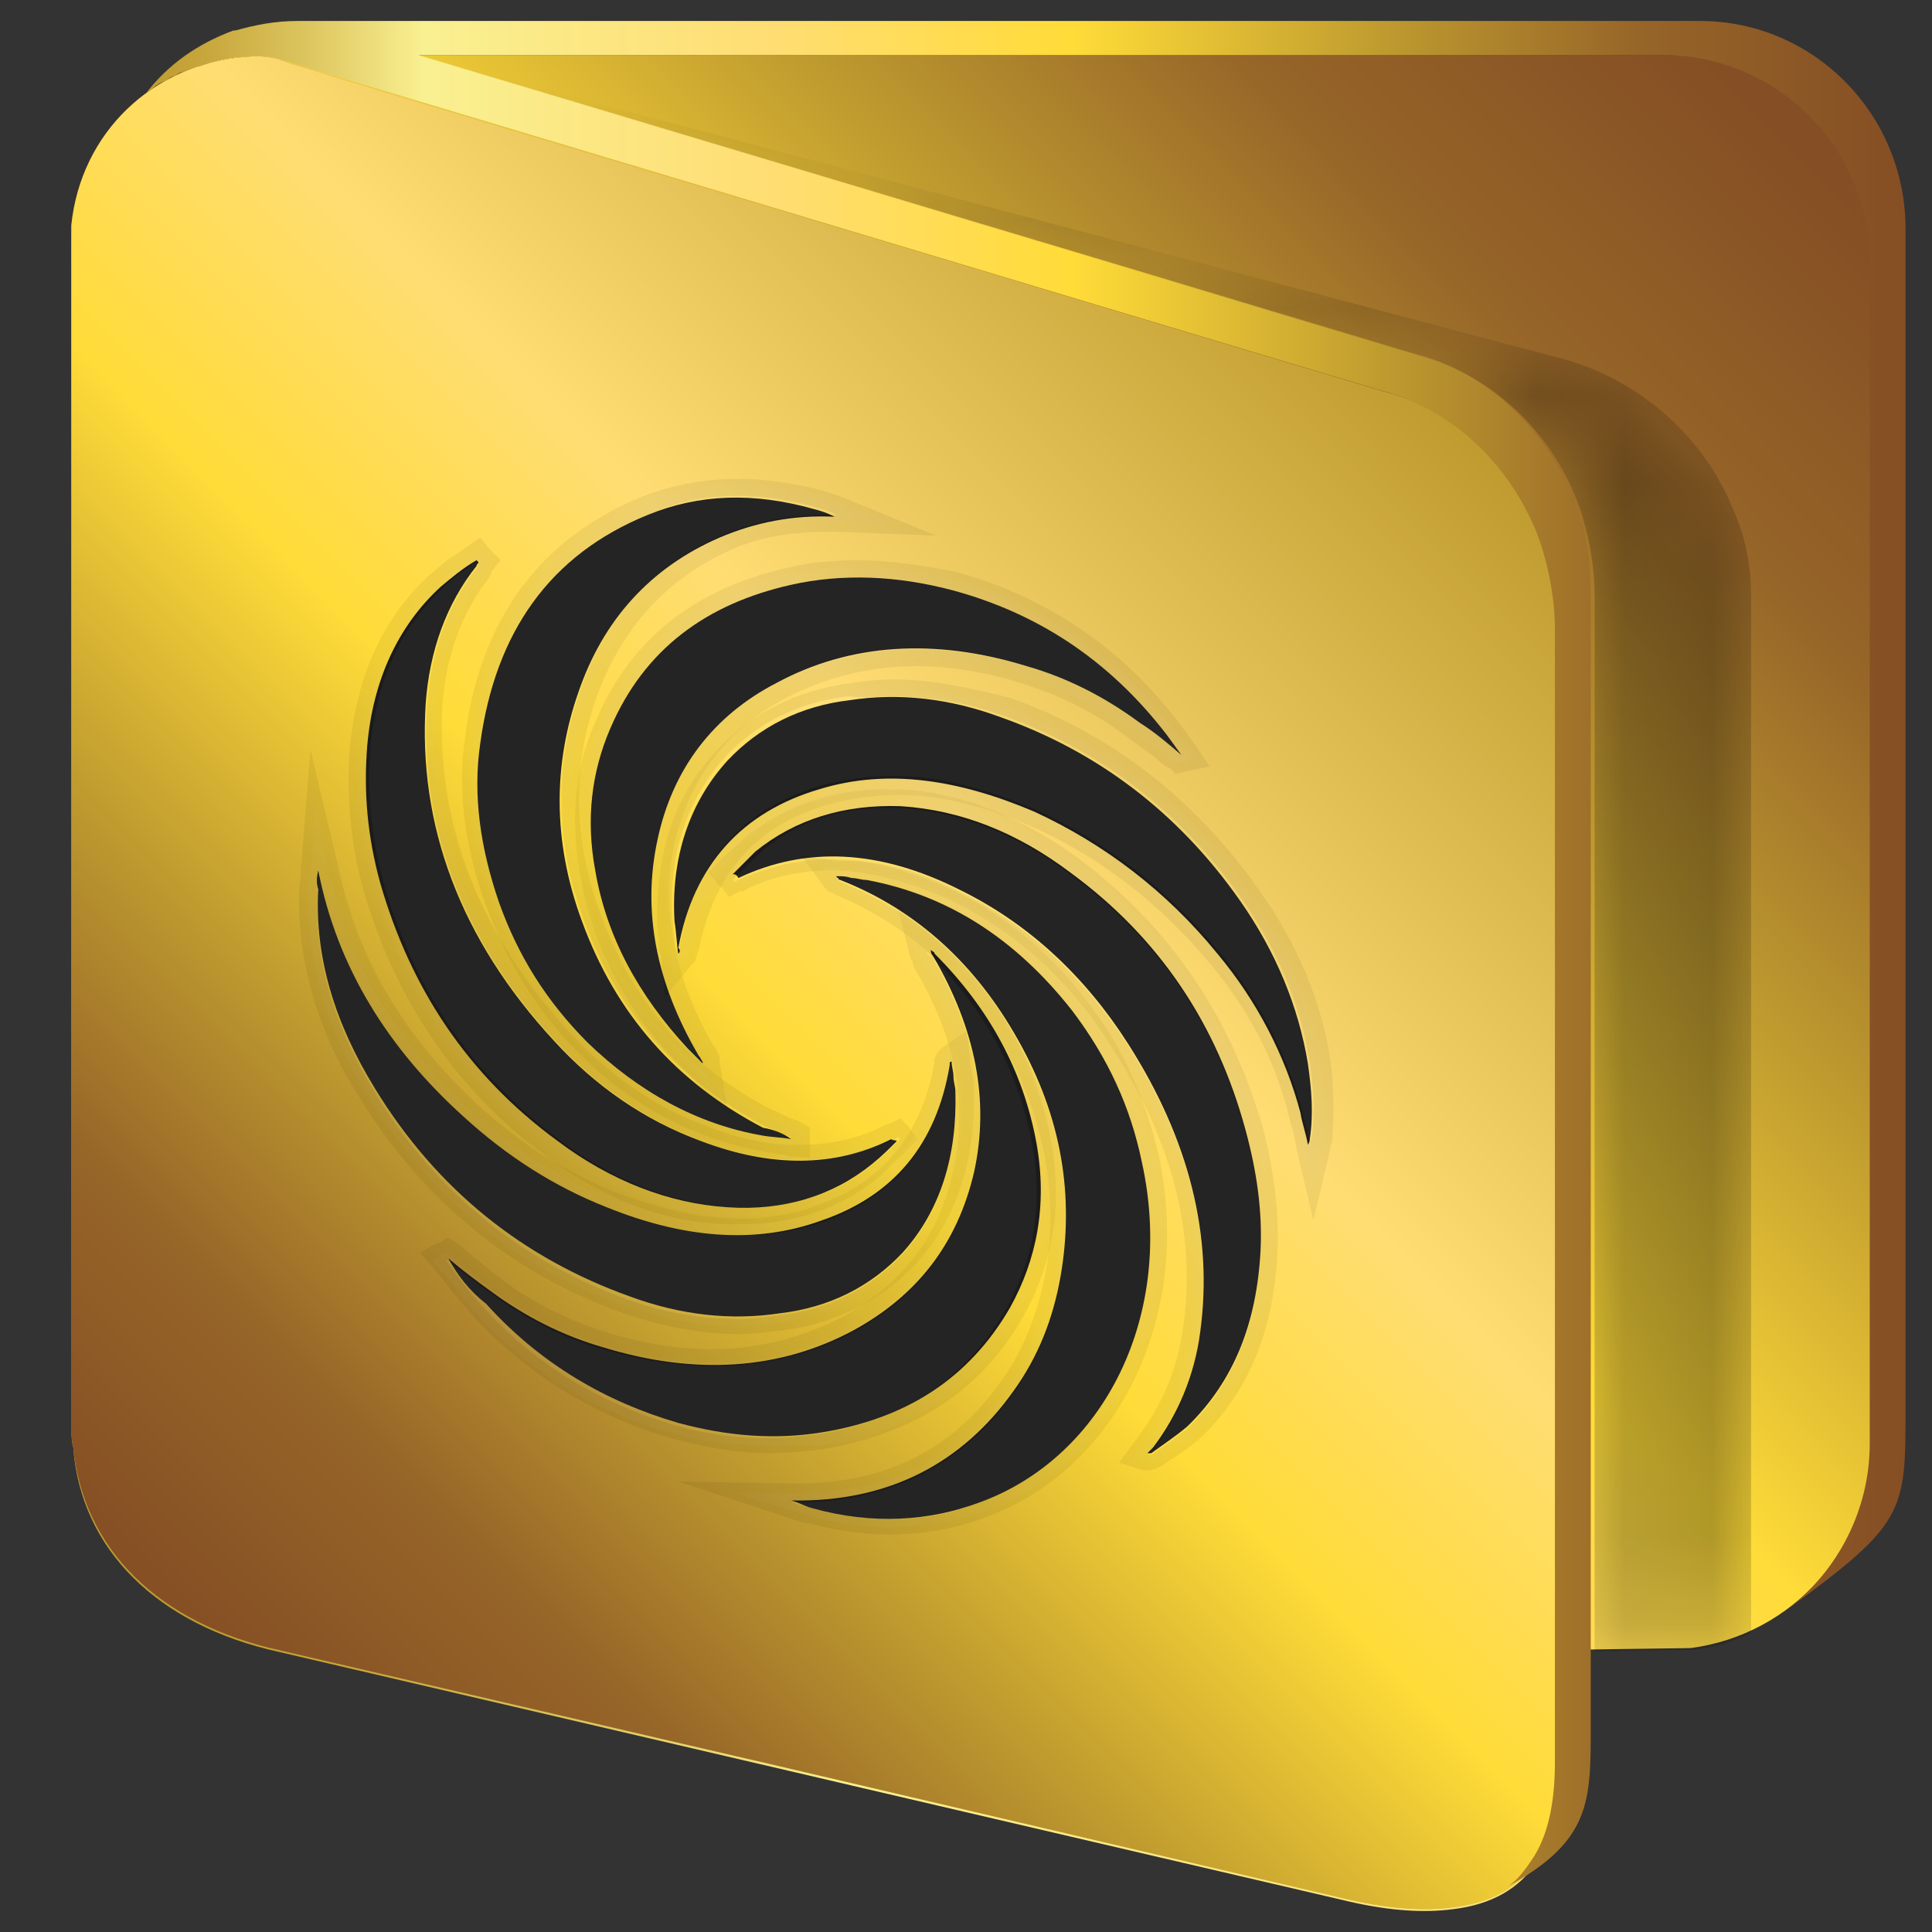 <svg width="22" height="22" viewBox="0 0 22 22" fill="none" xmlns="http://www.w3.org/2000/svg">
<rect x="0" y="0" width="22" height="22" fill="#333333" stroke="none"/>
<path d="M21.312 2.997V16.419C21.312 17.625 20.41 18.616 19.251 18.767C19.187 18.767 17.77 18.788 17.77 18.788V20.081C17.77 20.986 17.448 21.632 16.547 21.74C16.224 21.783 15.838 21.762 15.366 21.654L3.174 18.81C1.8 18.508 0.92 17.647 0.834 16.483C0.812 16.397 0.812 16.311 0.812 16.225V2.803C0.812 2.717 0.812 2.631 0.834 2.566C0.941 1.446 1.864 0.627 3.002 0.627H3.131H3.152C3.174 0.627 3.195 0.627 3.217 0.627H18.972C20.26 0.627 21.312 1.704 21.312 2.997Z" fill="url(#paint0_linear_185_2108)"/>
<path d="M17.577 6.185C17.276 5.345 16.59 4.677 15.752 4.462C15.752 4.462 4.912 1.209 3.281 0.713C3.131 0.648 2.959 0.627 2.787 0.648C1.736 0.735 0.92 1.51 0.812 2.566C0.812 2.652 0.812 2.717 0.812 2.803V4.526V5.043V16.225C0.812 16.311 0.812 16.375 0.834 16.462C0.941 17.647 1.821 18.487 3.174 18.788L8.368 19.995L8.647 20.059L15.366 21.632C15.838 21.74 16.246 21.762 16.547 21.718C17.448 21.611 17.77 20.964 17.77 20.059V9.288V8.857V7.198C17.77 6.832 17.706 6.487 17.577 6.185Z" fill="url(#paint1_linear_185_2108)"/>
<path d="M17.577 6.185C17.276 5.345 16.59 4.677 15.752 4.462C15.752 4.462 4.912 1.209 3.281 0.713C3.131 0.648 2.959 0.627 2.787 0.648C1.736 0.735 0.92 1.51 0.812 2.566C0.812 2.652 0.812 2.717 0.812 2.803V4.526V5.043V16.225C0.812 16.311 0.812 16.375 0.834 16.462C0.941 17.647 1.821 18.487 3.174 18.788L8.368 19.995L8.647 20.059L15.366 21.632C15.838 21.74 16.246 21.762 16.547 21.718C17.448 21.611 17.77 20.964 17.77 20.059V9.288V8.857V7.198C17.77 6.832 17.706 6.487 17.577 6.185Z" fill="url(#paint2_linear_185_2108)"/>
<path d="M21.699 2.609V16.031C21.699 17.216 21.699 17.345 20.368 18.314C20.926 17.884 21.291 17.194 21.291 16.44V2.997C21.291 1.683 20.239 0.627 18.93 0.627H4.763C8.004 1.596 16.118 4.031 16.118 4.031C16.955 4.246 17.642 4.914 17.942 5.754C18.071 6.078 18.114 6.422 18.114 6.767V19.672C18.114 20.512 18.114 20.964 17.17 21.481C17.299 21.395 17.384 21.266 17.47 21.137C17.642 20.857 17.706 20.49 17.706 20.059V7.176C17.706 6.832 17.642 6.487 17.535 6.164C17.234 5.323 16.547 4.656 15.71 4.44C15.71 4.44 4.827 1.166 3.239 0.692C3.131 0.648 2.96 0.627 2.81 0.648C2.616 0.648 2.445 0.692 2.273 0.756H2.251C2.187 0.778 2.123 0.799 2.08 0.821C2.058 0.821 2.015 0.842 1.994 0.864C1.972 0.864 1.929 0.885 1.908 0.907C1.887 0.929 1.844 0.929 1.822 0.95C1.801 0.95 1.801 0.972 1.779 0.972C1.736 1.015 1.693 1.036 1.65 1.079C1.908 0.735 2.251 0.498 2.659 0.347H2.681C2.917 0.282 3.131 0.239 3.389 0.239H3.518H3.539C3.561 0.239 3.582 0.239 3.604 0.239H19.359C20.647 0.239 21.699 1.295 21.699 2.609Z" fill="url(#paint3_linear_185_2108)"/>
<mask id="mask0_185_2108" style="mask-type:alpha" maskUnits="userSpaceOnUse" x="4" y="0" width="16" height="19">
<path d="M19.94 6.788V18.595C19.725 18.702 19.489 18.767 19.253 18.788C19.21 18.788 18.587 18.788 18.158 18.81V6.788C18.158 6.444 18.094 6.099 17.986 5.776C17.686 4.936 16.999 4.268 16.162 4.052C16.162 4.052 8.048 1.618 4.807 0.648C8.477 1.618 17.664 4.052 17.664 4.052C18.609 4.268 19.381 4.936 19.725 5.776C19.875 6.099 19.94 6.444 19.94 6.788Z" fill="url(#paint4_linear_185_2108)"/>
</mask>
<g mask="url(#mask0_185_2108)">
<path opacity="0.33" d="M19.94 6.788V18.595C19.725 18.702 19.489 18.767 19.253 18.788C19.21 18.788 18.587 18.788 18.158 18.81V6.788C18.158 6.444 18.094 6.099 17.986 5.776C17.686 4.936 16.999 4.268 16.162 4.052C16.162 4.052 8.048 1.618 4.807 0.648C8.477 1.618 17.664 4.052 17.664 4.052C18.609 4.268 19.381 4.936 19.725 5.776C19.875 6.099 19.94 6.444 19.94 6.788Z" fill="url(#paint5_linear_185_2108)"/>
</g>
<path d="M5.105 14.329C5.255 14.458 5.427 14.587 5.577 14.695C5.985 14.997 6.415 15.212 6.865 15.341C7.917 15.665 8.883 15.6 9.72 15.148C10.429 14.76 10.901 14.178 11.094 13.338C11.266 12.541 11.116 11.722 10.622 10.882C10.6 10.86 10.6 10.839 10.6 10.817C10.622 10.839 10.643 10.839 10.643 10.86C11.266 11.485 11.652 12.196 11.802 13.015C11.931 13.726 11.802 14.35 11.502 14.889C11.03 15.708 10.3 16.16 9.355 16.311C8.819 16.397 8.282 16.354 7.724 16.203C6.908 15.966 6.157 15.535 5.535 14.846C5.341 14.695 5.213 14.523 5.105 14.329C5.105 14.329 5.084 14.35 5.105 14.329Z" fill="#161616"/>
<path d="M8.344 9.955C8.43 9.869 8.515 9.783 8.601 9.697C9.052 9.331 9.61 9.158 10.254 9.18C10.941 9.223 11.585 9.481 12.186 9.934C13.216 10.688 13.86 11.679 14.182 12.864C14.311 13.338 14.376 13.79 14.354 14.243C14.311 15.061 14.053 15.729 13.517 16.246C13.388 16.354 13.259 16.44 13.109 16.548C13.109 16.548 13.088 16.548 13.066 16.548C13.088 16.526 13.109 16.505 13.13 16.483C13.409 16.117 13.603 15.665 13.667 15.169C13.817 14.07 13.538 12.972 12.851 11.894C12.358 11.119 11.714 10.515 10.92 10.128C10.018 9.675 9.181 9.632 8.408 9.998C8.387 9.955 8.365 9.955 8.344 9.955C8.344 9.977 8.344 9.955 8.344 9.955Z" fill="#161616"/>
<path d="M9.01 17.086C10.126 17.108 10.963 16.655 11.543 15.837C11.822 15.449 11.993 15.018 12.079 14.523C12.23 13.639 12.101 12.735 11.586 11.83C11.113 10.989 10.448 10.365 9.568 10.02C9.568 10.02 9.546 10.02 9.546 9.998C9.546 9.998 9.525 9.998 9.525 9.977C9.589 9.977 9.632 9.977 9.697 9.998C9.761 9.998 9.804 10.02 9.868 10.02C10.791 10.192 11.564 10.688 12.208 11.507C12.616 12.045 12.873 12.605 13.002 13.23C13.389 14.975 12.573 16.591 11.156 17.108C10.577 17.323 9.933 17.366 9.246 17.173C9.16 17.151 9.096 17.108 9.01 17.086Z" fill="#161616"/>
<path d="M13.453 8.598C13.303 8.469 13.153 8.34 12.981 8.232C12.573 7.93 12.144 7.715 11.693 7.586C10.641 7.262 9.675 7.327 8.838 7.779C8.13 8.146 7.658 8.749 7.486 9.568C7.314 10.365 7.464 11.183 7.958 12.024C7.98 12.045 7.98 12.067 8.001 12.088C8.001 12.088 8.001 12.088 8.001 12.11C7.937 12.045 7.894 12.002 7.829 11.937C7.271 11.334 6.906 10.666 6.778 9.912C6.67 9.331 6.735 8.792 6.949 8.296C7.336 7.392 8.044 6.875 9.01 6.659C9.589 6.53 10.212 6.551 10.856 6.724C11.8 6.982 12.616 7.499 13.281 8.361C13.346 8.447 13.389 8.512 13.453 8.598Z" fill="#161616"/>
<path d="M10.213 12.993C10.128 13.079 10.042 13.165 9.934 13.252C9.484 13.618 8.926 13.79 8.282 13.747C7.616 13.704 6.951 13.445 6.35 12.993C5.319 12.239 4.675 11.248 4.332 10.063C4.182 9.524 4.139 9.007 4.182 8.49C4.246 7.758 4.525 7.133 5.019 6.681C5.148 6.573 5.277 6.465 5.427 6.379L5.448 6.401C5.448 6.422 5.427 6.422 5.427 6.444C5.083 6.875 4.89 7.413 4.847 8.016C4.761 9.395 5.234 10.688 6.307 11.851C6.779 12.368 7.337 12.756 7.981 12.993C8.775 13.295 9.505 13.295 10.149 12.972C10.171 12.993 10.171 12.972 10.213 12.993C10.192 12.972 10.192 12.972 10.213 12.993Z" fill="#161616"/>
<path d="M3.624 9.912C3.838 11.011 4.418 11.938 5.276 12.713C5.77 13.165 6.307 13.51 6.908 13.747C7.766 14.092 8.582 14.178 9.355 13.898C10.17 13.618 10.664 13.036 10.814 12.131V12.11C10.814 12.11 10.814 12.088 10.836 12.088C10.836 12.153 10.857 12.196 10.857 12.261C10.857 12.325 10.879 12.368 10.879 12.433C10.9 13.165 10.707 13.79 10.278 14.264C9.913 14.652 9.441 14.889 8.883 14.954C8.324 15.04 7.745 14.975 7.165 14.76C5.963 14.329 4.976 13.553 4.267 12.39C3.817 11.657 3.581 10.903 3.624 10.128C3.602 10.063 3.602 9.999 3.624 9.912Z" fill="#161616"/>
<path d="M7.724 10.86C7.703 10.731 7.703 10.623 7.681 10.494C7.638 9.761 7.853 9.137 8.282 8.663C8.647 8.275 9.119 8.038 9.677 7.973C10.236 7.887 10.815 7.952 11.395 8.167C12.489 8.555 13.412 9.244 14.121 10.257C14.529 10.839 14.786 11.463 14.893 12.11C14.936 12.411 14.958 12.691 14.915 12.972C14.915 12.993 14.915 12.993 14.893 13.036C14.872 12.907 14.829 12.799 14.808 12.67C14.636 12.024 14.314 11.399 13.863 10.86C13.284 10.149 12.575 9.611 11.781 9.244C10.922 8.878 10.107 8.749 9.334 8.986C8.454 9.244 7.896 9.848 7.724 10.796C7.746 10.817 7.746 10.839 7.724 10.86C7.746 10.86 7.746 10.86 7.724 10.86Z" fill="#161616"/>
<path d="M9.01 12.972C8.903 12.95 8.774 12.95 8.667 12.928C7.937 12.799 7.272 12.433 6.692 11.873C6.22 11.399 5.898 10.882 5.683 10.278C5.468 9.654 5.383 9.051 5.468 8.469C5.64 7.198 6.263 6.314 7.379 5.862C7.958 5.625 8.581 5.603 9.268 5.797C9.354 5.819 9.418 5.84 9.504 5.884C9.032 5.862 8.602 5.948 8.195 6.121C7.4 6.465 6.864 7.068 6.585 7.887C6.306 8.684 6.284 9.568 6.628 10.494C7.014 11.55 7.701 12.325 8.688 12.842C8.817 12.864 8.924 12.907 9.01 12.972Z" fill="#161616"/>
<g opacity="0.49">
<g opacity="0.49">
<g opacity="0.49">
<path opacity="0.49" d="M8.751 16.462C8.386 16.462 8.021 16.419 7.634 16.311C6.754 16.074 6.003 15.6 5.402 14.932C5.295 14.825 5.209 14.695 5.123 14.588C5.08 14.544 5.037 14.48 4.994 14.437L4.93 14.351L5.08 14.264L5.144 14.307L5.295 14.437C5.402 14.523 5.509 14.609 5.617 14.695C6.003 14.975 6.432 15.191 6.883 15.32C7.312 15.449 7.72 15.514 8.128 15.514C8.665 15.514 9.18 15.385 9.652 15.126C10.36 14.76 10.79 14.157 10.961 13.381C11.133 12.606 10.961 11.808 10.489 11.011C10.468 10.99 10.468 10.968 10.446 10.925L10.382 10.623L10.618 10.817C10.639 10.839 10.661 10.861 10.682 10.861C11.326 11.507 11.734 12.239 11.863 13.058C11.992 13.769 11.884 14.415 11.562 14.997C11.112 15.816 10.36 16.311 9.352 16.462C9.137 16.44 8.944 16.462 8.751 16.462Z" fill="white"/>
<path opacity="0.49" d="M10.553 10.839C10.575 10.861 10.596 10.861 10.596 10.882C11.219 11.507 11.605 12.218 11.755 13.036C11.884 13.747 11.755 14.372 11.455 14.911C10.983 15.729 10.253 16.182 9.308 16.333C9.115 16.354 8.944 16.376 8.75 16.376C8.407 16.376 8.042 16.333 7.677 16.225C6.861 15.988 6.11 15.557 5.488 14.868C5.337 14.717 5.209 14.523 5.08 14.351C5.08 14.351 5.08 14.351 5.101 14.351C5.252 14.48 5.423 14.609 5.574 14.717C5.981 15.018 6.411 15.234 6.861 15.363C7.312 15.492 7.72 15.557 8.128 15.557C8.686 15.557 9.223 15.428 9.716 15.169C10.425 14.781 10.897 14.2 11.09 13.36C11.262 12.562 11.111 11.744 10.618 10.904C10.575 10.882 10.553 10.861 10.553 10.839ZM10.21 10.279L10.36 10.882C10.382 10.947 10.403 10.968 10.403 11.011C10.875 11.787 11.026 12.562 10.854 13.316C10.704 14.07 10.274 14.631 9.588 14.997C9.137 15.234 8.622 15.363 8.106 15.363C7.72 15.363 7.312 15.299 6.904 15.169C6.475 15.04 6.046 14.825 5.681 14.544C5.574 14.458 5.466 14.372 5.359 14.286C5.316 14.243 5.252 14.2 5.209 14.157L5.101 14.092L4.994 14.157H4.972L4.779 14.264L4.93 14.437C4.972 14.48 5.015 14.544 5.058 14.588C5.144 14.717 5.252 14.825 5.359 14.954C5.981 15.643 6.754 16.117 7.634 16.376C8.021 16.483 8.407 16.548 8.772 16.548C8.965 16.548 9.158 16.526 9.351 16.505C10.403 16.333 11.176 15.837 11.648 14.997C11.992 14.394 12.099 13.726 11.97 12.993C11.82 12.153 11.412 11.399 10.768 10.731C10.747 10.71 10.747 10.71 10.725 10.688H10.704L10.21 10.279Z" fill="black"/>
</g>
<g opacity="0.49">
<path opacity="0.49" d="M13.088 16.634H13.066L12.916 16.591L13.066 16.397C13.345 16.031 13.517 15.6 13.581 15.126C13.731 14.049 13.452 12.972 12.765 11.916C12.272 11.14 11.628 10.559 10.877 10.193C10.383 9.956 9.911 9.826 9.46 9.826C9.116 9.826 8.773 9.912 8.451 10.042L8.344 10.085L8.279 10.042L8.215 9.977L8.279 9.891L8.365 9.805C8.43 9.74 8.494 9.675 8.558 9.632C8.988 9.288 9.503 9.094 10.104 9.094C10.168 9.094 10.211 9.094 10.275 9.094C10.962 9.137 11.628 9.395 12.272 9.869C13.281 10.602 13.967 11.614 14.311 12.842C14.44 13.316 14.504 13.79 14.483 14.243C14.44 15.126 14.139 15.815 13.603 16.311C13.517 16.397 13.409 16.462 13.324 16.526C13.281 16.548 13.238 16.591 13.195 16.613L13.173 16.634H13.088Z" fill="white"/>
<path opacity="0.49" d="M10.082 9.202C10.147 9.202 10.19 9.202 10.254 9.202C10.941 9.245 11.585 9.503 12.186 9.956C13.216 10.71 13.86 11.701 14.182 12.886C14.311 13.36 14.375 13.812 14.354 14.264C14.311 15.083 14.053 15.751 13.517 16.268C13.388 16.376 13.259 16.462 13.109 16.57H13.087C13.087 16.57 13.087 16.57 13.066 16.57C13.087 16.548 13.109 16.526 13.13 16.505C13.409 16.139 13.602 15.686 13.667 15.191C13.817 14.092 13.538 12.993 12.851 11.916C12.357 11.14 11.713 10.537 10.919 10.149C10.426 9.891 9.932 9.783 9.46 9.783C9.095 9.783 8.751 9.869 8.408 10.02C8.386 10.02 8.386 10.042 8.365 10.042C8.365 10.042 8.365 10.042 8.344 10.02C8.429 9.934 8.515 9.848 8.601 9.762C9.009 9.374 9.503 9.202 10.082 9.202ZM10.082 8.986C9.46 8.986 8.923 9.18 8.472 9.546C8.408 9.611 8.344 9.675 8.279 9.719C8.258 9.74 8.236 9.762 8.193 9.805L8.064 9.934L8.193 10.085L8.215 10.106L8.301 10.214L8.429 10.149H8.451C8.472 10.149 8.472 10.149 8.494 10.128C8.794 9.977 9.138 9.912 9.46 9.912C9.889 9.912 10.361 10.042 10.834 10.257C11.585 10.623 12.207 11.184 12.68 11.959C13.345 12.993 13.624 14.049 13.474 15.104C13.409 15.579 13.238 15.988 12.98 16.332L12.937 16.397L12.916 16.419L12.744 16.656L13.023 16.742C13.044 16.742 13.066 16.742 13.087 16.742C13.13 16.742 13.173 16.72 13.216 16.699C13.259 16.677 13.302 16.634 13.345 16.613C13.452 16.548 13.538 16.483 13.645 16.397C14.204 15.88 14.504 15.169 14.547 14.264C14.568 13.79 14.504 13.316 14.375 12.821C14.01 11.571 13.323 10.559 12.293 9.783C11.649 9.309 10.962 9.029 10.254 8.986C10.211 9.008 10.147 8.986 10.082 8.986Z" fill="black"/>
</g>
<g opacity="0.49">
<path opacity="0.49" d="M10.127 17.388C9.827 17.388 9.526 17.345 9.226 17.259C9.183 17.237 9.118 17.237 9.076 17.216L8.367 17H9.076C10.127 17 10.922 16.613 11.501 15.772C11.759 15.406 11.93 14.975 12.016 14.501C12.166 13.597 12.016 12.713 11.544 11.873C11.093 11.054 10.428 10.451 9.591 10.106H9.569C9.548 10.085 9.505 10.085 9.483 10.042L9.355 9.869L9.612 9.891C9.655 9.891 9.698 9.891 9.741 9.891C9.805 9.891 9.87 9.912 9.913 9.912C10.857 10.106 11.673 10.602 12.317 11.442C12.725 11.959 12.982 12.541 13.133 13.209C13.519 14.975 12.703 16.656 11.222 17.216C10.836 17.324 10.492 17.388 10.127 17.388Z" fill="white"/>
<path opacity="0.49" d="M9.526 9.977C9.59 9.977 9.633 9.977 9.697 9.999C9.762 9.999 9.805 10.02 9.869 10.02C10.792 10.193 11.565 10.688 12.209 11.507C12.617 12.045 12.874 12.605 13.003 13.23C13.389 14.975 12.574 16.591 11.157 17.108C10.835 17.237 10.492 17.302 10.127 17.302C9.848 17.302 9.547 17.259 9.247 17.173C9.161 17.151 9.096 17.13 9.011 17.108C9.032 17.108 9.032 17.108 9.053 17.108C10.148 17.108 10.964 16.677 11.543 15.859C11.822 15.471 11.994 15.04 12.08 14.544C12.23 13.661 12.102 12.756 11.586 11.851C11.114 11.011 10.449 10.386 9.569 10.042C9.569 10.042 9.547 10.042 9.547 10.02C9.547 9.999 9.547 9.999 9.526 9.977ZM9.118 9.74L9.375 10.085C9.418 10.149 9.461 10.171 9.483 10.171C9.504 10.171 9.504 10.193 9.526 10.193C10.341 10.537 10.985 11.119 11.436 11.916C11.887 12.735 12.059 13.597 11.908 14.48C11.822 14.932 11.672 15.341 11.415 15.708C10.857 16.505 10.084 16.893 9.075 16.893H9.032L7.723 16.871L8.968 17.28L9.032 17.302C9.096 17.324 9.139 17.345 9.204 17.345C9.526 17.431 9.826 17.474 10.127 17.474C10.492 17.474 10.878 17.41 11.222 17.28C12.745 16.72 13.583 14.975 13.196 13.166C13.046 12.498 12.767 11.895 12.359 11.377C11.715 10.537 10.878 10.02 9.912 9.826C9.848 9.826 9.805 9.805 9.719 9.805C9.676 9.805 9.633 9.805 9.59 9.805H9.547L9.118 9.74Z" fill="black"/>
</g>
<g opacity="0.49">
<path opacity="0.49" d="M7.915 12.175L7.851 12.11C7.808 12.067 7.786 12.045 7.743 12.002C7.164 11.378 6.799 10.688 6.67 9.913C6.563 9.309 6.627 8.749 6.842 8.254C7.228 7.349 7.937 6.789 8.967 6.552C9.224 6.487 9.504 6.466 9.761 6.466C10.126 6.466 10.491 6.509 10.856 6.616C11.865 6.896 12.68 7.457 13.324 8.275C13.367 8.34 13.41 8.383 13.453 8.448L13.603 8.642L13.41 8.685L13.367 8.663L13.217 8.555C13.11 8.469 13.002 8.383 12.895 8.318C12.509 8.038 12.079 7.823 11.629 7.672C11.199 7.543 10.791 7.478 10.384 7.478C9.847 7.478 9.31 7.607 8.838 7.866C8.151 8.232 7.7 8.814 7.529 9.589C7.357 10.365 7.507 11.162 7.98 11.981L8.022 12.067L8.065 12.39L7.915 12.175Z" fill="white"/>
<path opacity="0.49" d="M9.781 6.573C10.125 6.573 10.49 6.616 10.855 6.724C11.799 6.982 12.615 7.5 13.28 8.361C13.345 8.447 13.387 8.512 13.452 8.598C13.302 8.469 13.151 8.34 12.98 8.232C12.572 7.93 12.143 7.715 11.692 7.586C11.241 7.456 10.833 7.392 10.425 7.392C9.867 7.392 9.331 7.521 8.837 7.78C8.129 8.146 7.656 8.749 7.485 9.568C7.313 10.365 7.463 11.184 7.957 12.024C7.978 12.045 7.978 12.067 8 12.088C8 12.088 8 12.088 8 12.11C7.935 12.045 7.892 12.002 7.828 11.938C7.27 11.334 6.905 10.666 6.776 9.912C6.669 9.331 6.733 8.792 6.948 8.297C7.334 7.392 8.043 6.875 9.009 6.659C9.266 6.616 9.524 6.573 9.781 6.573ZM9.781 6.379C9.502 6.379 9.223 6.401 8.966 6.465C7.914 6.702 7.163 7.284 6.776 8.232C6.54 8.749 6.497 9.331 6.604 9.956C6.733 10.731 7.098 11.464 7.699 12.088C7.742 12.132 7.764 12.153 7.807 12.196L7.871 12.261L8.3 12.713L8.193 12.088V12.067V12.024L8.171 11.981L8.15 11.938L8.129 11.916C7.678 11.14 7.528 10.365 7.678 9.611C7.849 8.878 8.257 8.318 8.944 7.952C9.395 7.715 9.91 7.586 10.425 7.586C10.812 7.586 11.22 7.65 11.627 7.78C12.057 7.909 12.486 8.124 12.851 8.404C12.958 8.491 13.066 8.555 13.173 8.641C13.216 8.684 13.259 8.728 13.323 8.749L13.387 8.814L13.473 8.792L13.774 8.728L13.602 8.469L13.538 8.383C13.495 8.318 13.452 8.275 13.409 8.21C12.765 7.37 11.906 6.789 10.876 6.509C10.533 6.444 10.146 6.379 9.781 6.379Z" fill="black"/>
</g>
<g opacity="0.49">
<path opacity="0.49" d="M8.451 13.855C8.386 13.855 8.343 13.855 8.279 13.855C7.592 13.812 6.927 13.553 6.304 13.079C5.295 12.347 4.608 11.334 4.265 10.106C4.115 9.568 4.05 9.029 4.115 8.512C4.201 7.715 4.48 7.09 4.995 6.638C5.081 6.552 5.188 6.487 5.274 6.422C5.317 6.401 5.36 6.358 5.403 6.336L5.467 6.293L5.596 6.444L5.51 6.552C5.167 6.982 4.995 7.5 4.952 8.081C4.866 9.438 5.36 10.71 6.39 11.83C6.862 12.347 7.399 12.713 8.021 12.95C8.408 13.101 8.773 13.166 9.116 13.166C9.46 13.166 9.803 13.079 10.125 12.95C10.146 12.95 10.232 12.907 10.232 12.907L10.297 12.95L10.361 13.015L10.297 13.101L10.211 13.187C10.146 13.252 10.082 13.316 10.018 13.36C9.567 13.661 9.052 13.855 8.451 13.855Z" fill="white"/>
<path opacity="0.49" d="M5.444 6.379C5.444 6.401 5.444 6.401 5.444 6.379C5.444 6.422 5.444 6.422 5.444 6.444C5.101 6.875 4.908 7.413 4.865 8.017C4.779 9.395 5.251 10.688 6.324 11.851C6.796 12.368 7.355 12.756 7.999 12.993C8.385 13.144 8.771 13.209 9.136 13.209C9.501 13.209 9.845 13.123 10.188 12.972C10.21 12.972 10.21 12.95 10.231 12.95C10.231 12.95 10.231 12.95 10.252 12.972C10.166 13.058 10.081 13.144 9.973 13.23C9.565 13.575 9.072 13.747 8.492 13.747C8.428 13.747 8.385 13.747 8.321 13.747C7.655 13.704 6.99 13.446 6.389 12.993C5.358 12.239 4.714 11.248 4.371 10.063C4.221 9.525 4.178 9.008 4.221 8.491C4.285 7.758 4.564 7.133 5.058 6.681C5.165 6.573 5.294 6.487 5.444 6.379ZM5.466 6.121L5.315 6.228C5.272 6.25 5.23 6.293 5.187 6.315C5.079 6.379 4.993 6.465 4.886 6.552C4.371 7.026 4.07 7.672 3.985 8.491C3.942 9.029 3.985 9.568 4.135 10.128C4.5 11.377 5.187 12.412 6.217 13.166C6.861 13.639 7.548 13.92 8.256 13.941C8.321 13.941 8.385 13.941 8.449 13.941C9.072 13.941 9.608 13.747 10.038 13.381C10.102 13.316 10.166 13.252 10.231 13.187C10.252 13.166 10.295 13.144 10.317 13.101L10.446 12.972L10.338 12.821L10.317 12.799L10.252 12.735L10.124 12.799H10.102C10.081 12.799 10.081 12.821 10.059 12.821C9.759 12.972 9.437 13.036 9.093 13.036C8.75 13.036 8.406 12.972 8.041 12.821C7.44 12.605 6.904 12.218 6.453 11.722C5.444 10.602 4.972 9.374 5.036 8.038C5.079 7.478 5.251 6.982 5.573 6.573C5.573 6.552 5.594 6.552 5.594 6.53V6.509L5.702 6.379L5.594 6.272L5.466 6.121Z" fill="black"/>
</g>
<g opacity="0.49">
<path opacity="0.49" d="M8.386 15.105C7.978 15.105 7.549 15.018 7.119 14.868C5.874 14.437 4.887 13.618 4.179 12.455C3.706 11.701 3.492 10.925 3.513 10.128C3.513 10.063 3.513 10.02 3.535 9.956L3.599 9.202L3.728 9.869C3.942 10.903 4.479 11.83 5.338 12.627C5.831 13.079 6.347 13.403 6.926 13.64C7.441 13.834 7.935 13.941 8.386 13.941C8.708 13.941 9.008 13.898 9.309 13.79C10.082 13.51 10.554 12.95 10.704 12.11V12.067C10.704 12.045 10.726 12.002 10.768 11.981L10.897 11.895L10.919 12.11C10.919 12.153 10.94 12.196 10.94 12.239C10.94 12.304 10.962 12.368 10.962 12.412C11.005 13.187 10.79 13.834 10.318 14.329C9.953 14.717 9.459 14.975 8.879 15.062C8.708 15.083 8.536 15.105 8.386 15.105Z" fill="white"/>
<path opacity="0.49" d="M3.62 9.912C3.835 11.011 4.415 11.938 5.273 12.713C5.767 13.166 6.304 13.51 6.905 13.747C7.42 13.941 7.913 14.07 8.407 14.07C8.729 14.07 9.051 14.027 9.352 13.92C10.167 13.64 10.661 13.058 10.811 12.153V12.132C10.811 12.132 10.811 12.11 10.833 12.11C10.833 12.175 10.854 12.218 10.854 12.282C10.854 12.347 10.876 12.39 10.876 12.455C10.897 13.187 10.704 13.812 10.275 14.286C9.91 14.674 9.437 14.911 8.879 14.975C8.729 14.997 8.557 15.018 8.407 15.018C7.999 15.018 7.591 14.954 7.162 14.803C5.96 14.372 4.973 13.597 4.264 12.433C3.814 11.701 3.577 10.947 3.62 10.171C3.599 10.063 3.599 9.999 3.62 9.912ZM3.535 8.534L3.427 9.891V9.956C3.427 10.02 3.406 10.063 3.406 10.128C3.384 10.925 3.599 11.722 4.093 12.498C4.822 13.683 5.831 14.501 7.098 14.954C7.549 15.105 7.978 15.191 8.407 15.191C8.579 15.191 8.751 15.169 8.922 15.148C9.545 15.062 10.039 14.803 10.425 14.394C10.897 13.877 11.112 13.209 11.09 12.412C11.09 12.347 11.09 12.282 11.069 12.218C11.069 12.175 11.047 12.132 11.047 12.088V12.045L11.005 11.744L10.747 11.916C10.682 11.959 10.661 12.002 10.639 12.067C10.639 12.088 10.639 12.088 10.639 12.11C10.489 12.929 10.039 13.467 9.309 13.726C9.03 13.834 8.729 13.877 8.429 13.877C7.978 13.877 7.506 13.769 7.012 13.575C6.454 13.36 5.917 13.015 5.445 12.584C4.586 11.787 4.071 10.903 3.857 9.891L3.535 8.534Z" fill="black"/>
</g>
<g opacity="0.49">
<path opacity="0.49" d="M14.807 12.95C14.786 12.864 14.765 12.799 14.743 12.713C14.571 12.088 14.271 11.485 13.82 10.925C13.241 10.214 12.554 9.697 11.781 9.352C11.223 9.115 10.686 8.986 10.193 8.986C9.913 8.986 9.656 9.029 9.398 9.094C8.54 9.331 8.025 9.912 7.853 10.817C7.853 10.839 7.831 10.903 7.831 10.903L7.81 10.925L7.66 11.097L7.638 10.882L7.617 10.774C7.617 10.688 7.595 10.602 7.595 10.537C7.552 9.762 7.767 9.115 8.239 8.62C8.604 8.232 9.098 7.973 9.677 7.887C9.828 7.866 9.999 7.844 10.171 7.844C10.579 7.844 11.008 7.93 11.459 8.081C12.575 8.469 13.52 9.201 14.228 10.214C14.657 10.817 14.915 11.442 15.022 12.11C15.065 12.412 15.087 12.713 15.044 12.993C15.044 13.015 15.044 13.015 15.044 13.036L14.936 13.467L14.807 12.95Z" fill="white"/>
<path opacity="0.49" d="M10.169 7.93C10.577 7.93 10.985 7.995 11.414 8.146C12.509 8.534 13.432 9.223 14.14 10.236C14.548 10.817 14.806 11.442 14.913 12.088C14.956 12.39 14.977 12.67 14.934 12.95C14.934 12.972 14.934 12.972 14.913 13.015C14.891 12.885 14.848 12.778 14.827 12.649C14.655 12.002 14.333 11.377 13.883 10.839C13.303 10.128 12.595 9.589 11.8 9.223C11.242 8.986 10.706 8.835 10.169 8.835C9.89 8.835 9.611 8.878 9.353 8.943C8.473 9.201 7.915 9.805 7.743 10.753C7.743 10.774 7.743 10.796 7.722 10.796C7.722 10.796 7.722 10.796 7.7 10.817C7.679 10.688 7.679 10.58 7.658 10.451C7.615 9.718 7.829 9.094 8.259 8.62C8.623 8.232 9.096 7.995 9.654 7.93C9.847 7.952 9.997 7.93 10.169 7.93ZM10.169 7.736C9.997 7.736 9.826 7.758 9.675 7.78C9.053 7.866 8.559 8.124 8.173 8.534C7.679 9.051 7.464 9.718 7.486 10.516C7.486 10.602 7.507 10.688 7.507 10.774C7.507 10.817 7.507 10.86 7.529 10.882L7.572 11.356L7.872 10.99L7.915 10.947L7.937 10.882C7.937 10.86 7.937 10.839 7.958 10.817C8.13 9.955 8.602 9.395 9.439 9.158C9.675 9.094 9.933 9.051 10.212 9.051C10.706 9.051 11.221 9.18 11.757 9.417C12.53 9.762 13.196 10.279 13.775 10.968C14.226 11.507 14.526 12.088 14.677 12.713C14.698 12.799 14.72 12.864 14.741 12.95L14.763 13.079L14.956 13.898L15.149 13.079V13.058C15.149 13.036 15.17 13.015 15.17 12.993C15.192 12.691 15.192 12.39 15.149 12.067C15.042 11.377 14.763 10.731 14.333 10.128C13.603 9.094 12.659 8.361 11.521 7.952C11.028 7.823 10.577 7.736 10.169 7.736Z" fill="black"/>
</g>
<g opacity="0.49">
<path opacity="0.49" d="M9.006 13.058L8.898 13.036C8.813 13.036 8.748 13.015 8.662 12.993C7.911 12.842 7.224 12.476 6.645 11.895C6.194 11.442 5.829 10.882 5.614 10.257C5.378 9.611 5.314 8.986 5.4 8.404C5.571 7.069 6.237 6.164 7.374 5.711C7.696 5.582 8.061 5.518 8.426 5.518C8.727 5.518 9.027 5.561 9.328 5.647C9.392 5.668 9.478 5.69 9.585 5.733L10.101 5.948L9.542 5.927C9.499 5.927 9.457 5.927 9.414 5.927C9.006 5.927 8.619 6.013 8.276 6.142C7.525 6.466 6.988 7.047 6.709 7.866C6.43 8.685 6.43 9.525 6.752 10.408C7.138 11.442 7.804 12.218 8.77 12.692C8.834 12.735 8.898 12.756 8.963 12.778L9.113 12.842L9.135 13.015L9.006 13.058Z" fill="white"/>
<path opacity="0.49" d="M8.407 5.647C8.686 5.647 8.986 5.69 9.287 5.776C9.373 5.798 9.437 5.819 9.523 5.862C9.48 5.862 9.437 5.862 9.394 5.862C8.965 5.862 8.578 5.948 8.214 6.099C7.419 6.444 6.883 7.047 6.604 7.866C6.325 8.663 6.303 9.546 6.647 10.473C7.033 11.528 7.72 12.304 8.707 12.821C8.815 12.864 8.9 12.907 9.008 12.95C9.008 12.95 9.008 12.95 9.008 12.972C8.9 12.95 8.772 12.95 8.664 12.929C7.934 12.799 7.269 12.433 6.689 11.873C6.217 11.399 5.895 10.882 5.681 10.279C5.466 9.654 5.38 9.051 5.466 8.469C5.638 7.198 6.26 6.315 7.376 5.862C7.72 5.711 8.042 5.647 8.407 5.647ZM8.407 5.453C8.02 5.453 7.677 5.518 7.333 5.647C6.153 6.121 5.466 7.047 5.294 8.404C5.208 9.008 5.294 9.654 5.53 10.3C5.766 10.947 6.11 11.507 6.582 11.981C7.183 12.584 7.87 12.95 8.643 13.101C8.729 13.123 8.815 13.123 8.879 13.144C8.922 13.144 8.943 13.144 8.986 13.166L9.222 13.187V12.95V12.842L9.115 12.778C9.094 12.756 9.051 12.756 9.008 12.735C8.943 12.713 8.879 12.67 8.815 12.649C7.87 12.175 7.205 11.421 6.84 10.408C6.518 9.546 6.518 8.706 6.797 7.93C7.076 7.155 7.591 6.595 8.299 6.272C8.621 6.121 9.008 6.056 9.394 6.056C9.437 6.056 9.48 6.056 9.523 6.056L10.661 6.099L9.609 5.668C9.501 5.625 9.416 5.604 9.351 5.582C9.008 5.496 8.707 5.453 8.407 5.453Z" fill="black"/>
</g>
</g>
</g>
<defs>
<linearGradient id="paint0_linear_185_2108" x1="2.315" y1="18.428" x2="19.831" y2="0.976" gradientUnits="userSpaceOnUse">
<stop stop-color="#BF9B2F"/>
<stop offset="0.033" stop-color="#C7A63B"/>
<stop offset="0.093" stop-color="#DDC65F"/>
<stop offset="0.158" stop-color="#F9F091"/>
<stop offset="0.358" stop-color="#FFDD73"/>
<stop offset="0.527" stop-color="#FFDC38"/>
<stop offset="0.703" stop-color="#BF9B2F"/>
<stop offset="0.849" stop-color="#966528"/>
<stop offset="1" stop-color="#854E24"/>
</linearGradient>
<linearGradient id="paint1_linear_185_2108" x1="0.812" y1="11.2" x2="17.767" y2="11.2" gradientUnits="userSpaceOnUse">
<stop stop-color="#854E24"/>
<stop offset="0.151" stop-color="#966528"/>
<stop offset="0.297" stop-color="#BF9B2F"/>
<stop offset="0.473" stop-color="#FFDC38"/>
<stop offset="0.642" stop-color="#FFDD73"/>
<stop offset="1" stop-color="#BF9B2F"/>
</linearGradient>
<linearGradient id="paint2_linear_185_2108" x1="2.107" y1="18.637" x2="16.324" y2="4.471" gradientUnits="userSpaceOnUse">
<stop stop-color="#854E24"/>
<stop offset="0.151" stop-color="#966528"/>
<stop offset="0.297" stop-color="#BF9B2F"/>
<stop offset="0.473" stop-color="#FFDC38"/>
<stop offset="0.642" stop-color="#FFDD73"/>
<stop offset="1" stop-color="#BF9B2F"/>
</linearGradient>
<linearGradient id="paint3_linear_185_2108" x1="1.647" y1="10.867" x2="21.71" y2="10.867" gradientUnits="userSpaceOnUse">
<stop stop-color="#BF9B2F"/>
<stop offset="0.033" stop-color="#C7A63B"/>
<stop offset="0.093" stop-color="#DDC65F"/>
<stop offset="0.158" stop-color="#F9F091"/>
<stop offset="0.358" stop-color="#FFDD73"/>
<stop offset="0.527" stop-color="#FFDC38"/>
<stop offset="0.703" stop-color="#BF9B2F"/>
<stop offset="0.849" stop-color="#966528"/>
<stop offset="1" stop-color="#854E24"/>
</linearGradient>
<linearGradient id="paint4_linear_185_2108" x1="12.377" y1="18.794" x2="12.377" y2="0.637" gradientUnits="userSpaceOnUse">
<stop/>
<stop offset="1" stop-color="white"/>
</linearGradient>
<linearGradient id="paint5_linear_185_2108" x1="12.377" y1="18.794" x2="12.377" y2="0.637" gradientUnits="userSpaceOnUse">
<stop/>
<stop offset="1"/>
</linearGradient>
</defs>
</svg>
